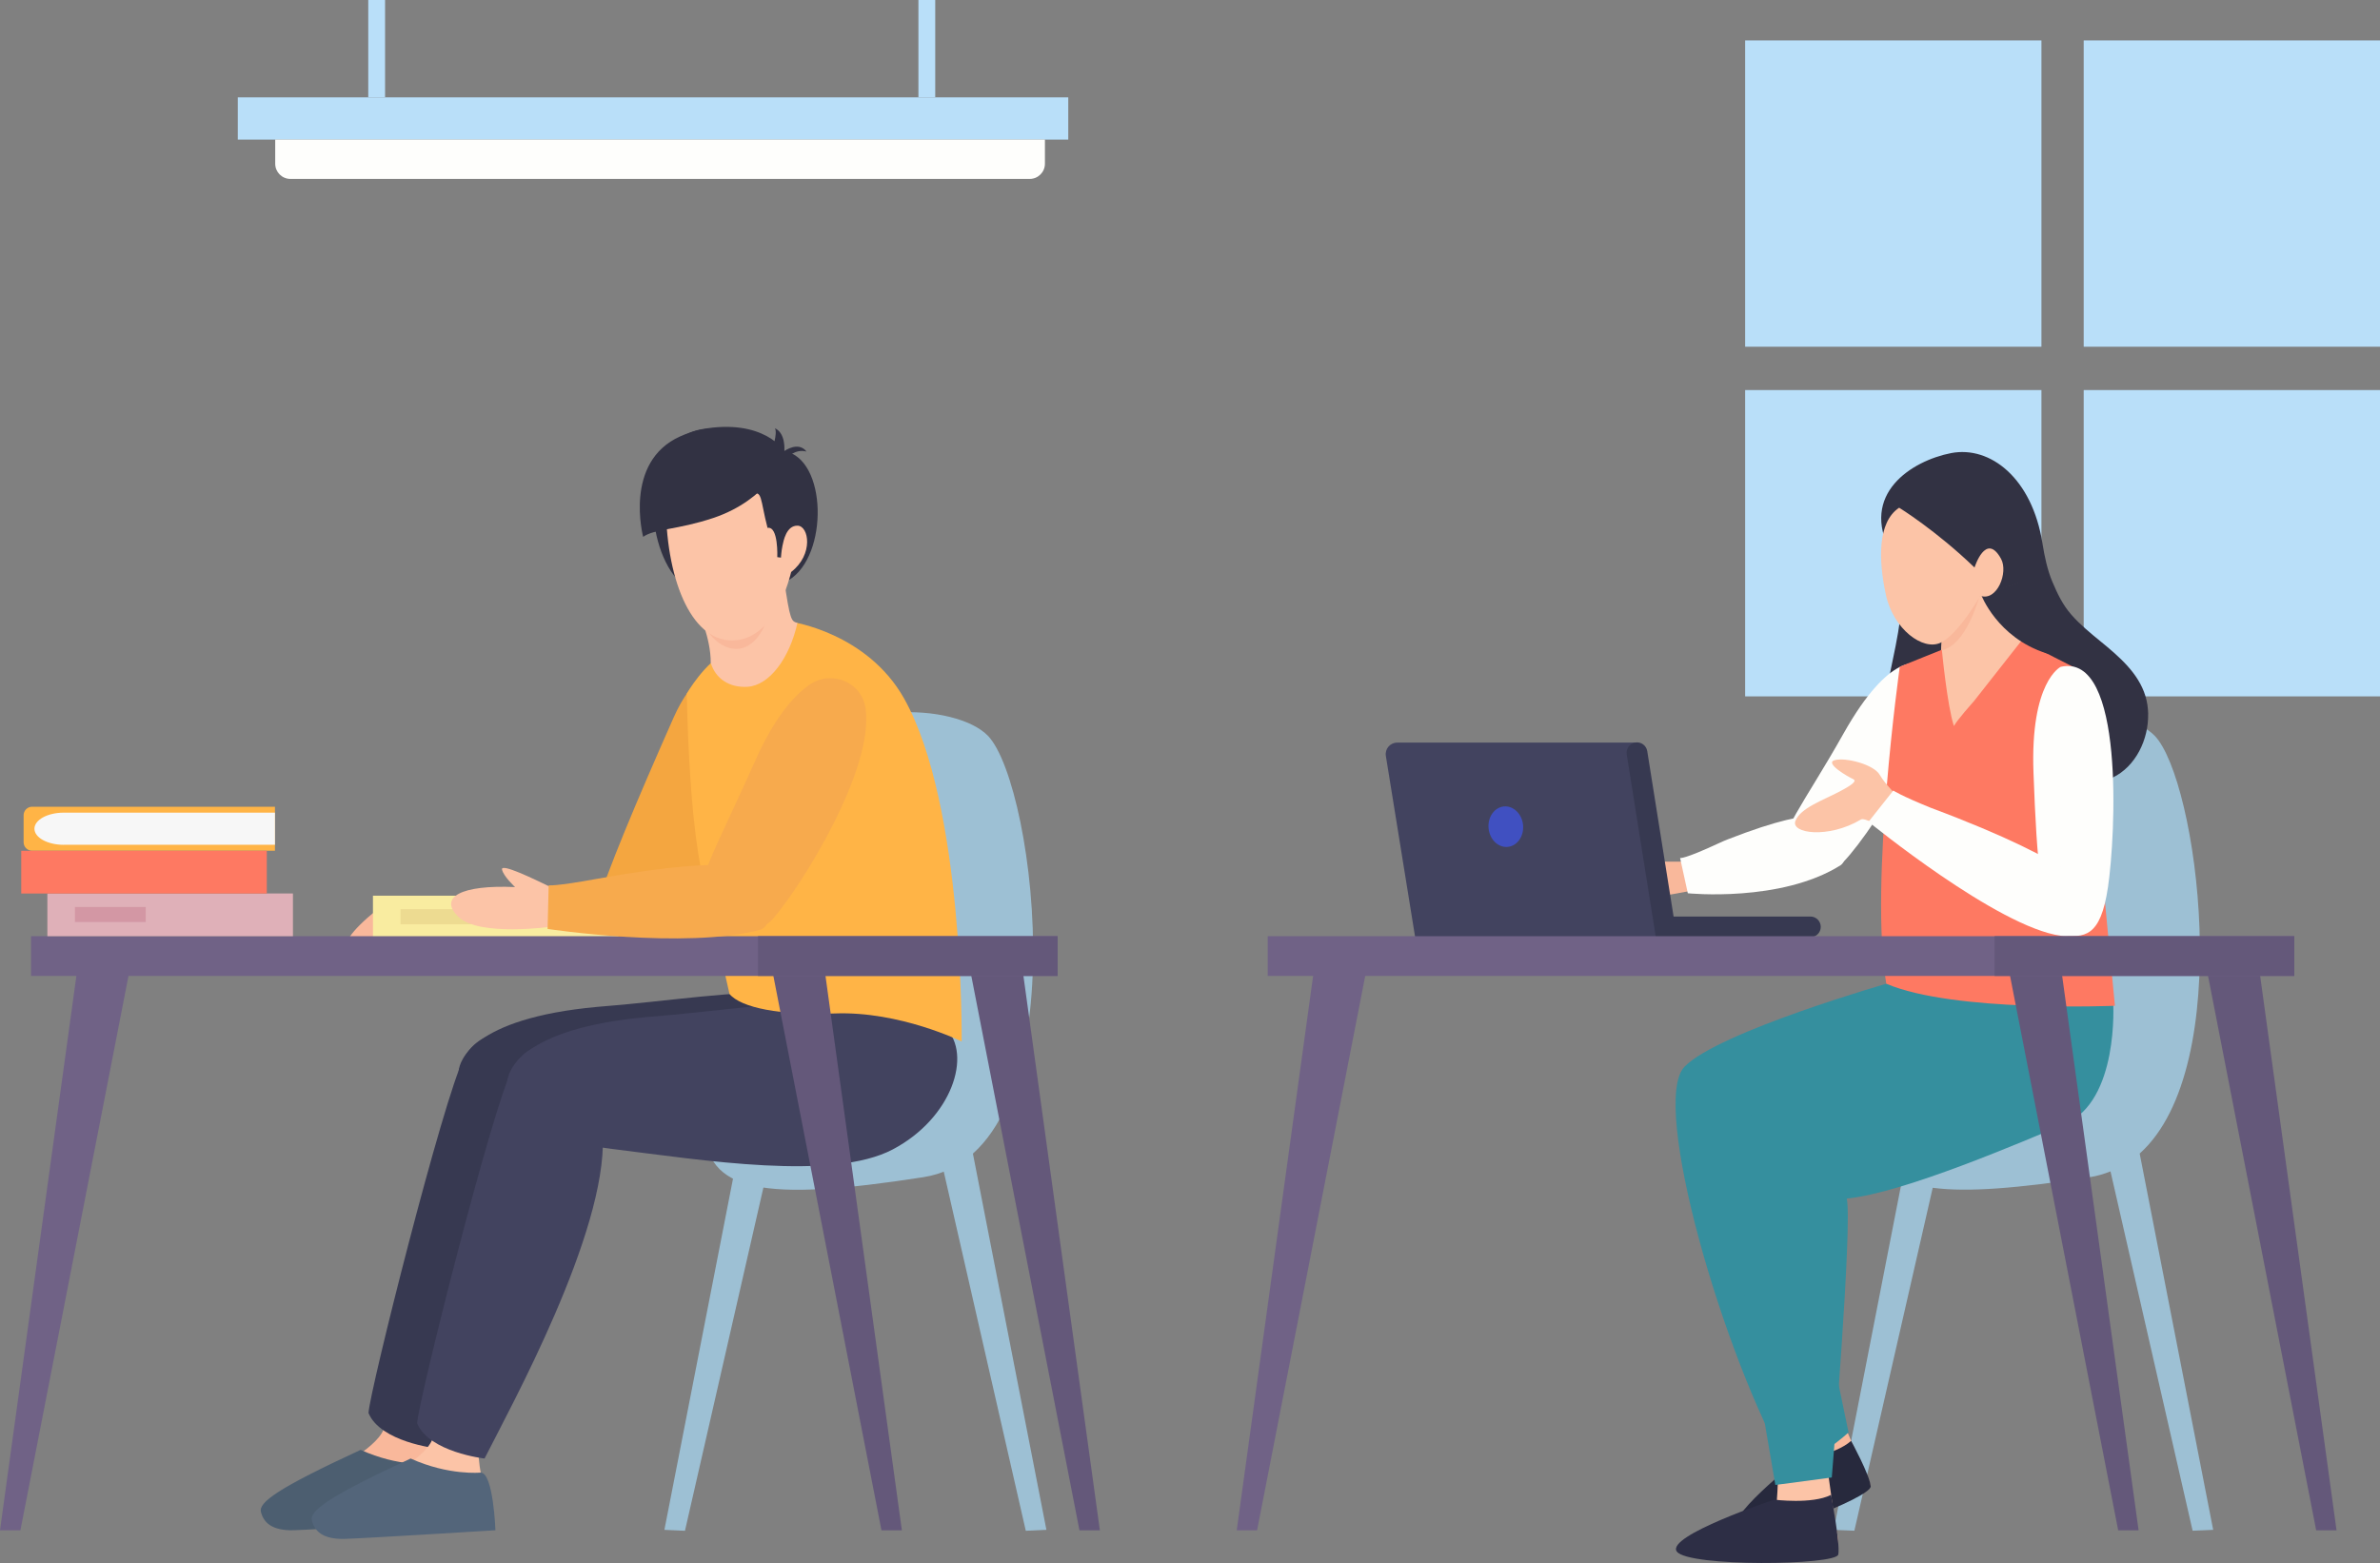 <?xml version="1.0" encoding="UTF-8"?>
<svg id="_レイヤー_2" data-name="レイヤー_2" xmlns="http://www.w3.org/2000/svg" width="461.71" height="303.25" viewBox="0 0 461.71 303.25">
  <rect x="0" y="0" width="461.71" height="303.25" fill="#808080" stroke="none"/>
  <defs>
    <style>
      .cls-1 {
        fill: #706286;
      }

      .cls-2 {
        fill: #373951;
      }

      .cls-3 {
        fill: #dfb0b8;
      }

      .cls-4 {
        fill: #fe7962;
      }

      .cls-5 {
        fill: #ffb446;
      }

      .cls-6 {
        fill: #f9eca0;
      }

      .cls-7 {
        fill: #27293d;
      }

      .cls-8 {
        fill: #4c5e70;
      }

      .cls-9 {
        fill: #eddb91;
      }

      .cls-10 {
        fill: #53657a;
      }

      .cls-11 {
        fill: #64587a;
      }

      .cls-12 {
        fill: #fcc4a7;
      }

      .cls-13 {
        fill: #f7f7f7;
      }

      .cls-14 {
        fill: #fefefc;
      }

      .cls-15 {
        fill: #4050c1;
      }

      .cls-16 {
        fill: #b9dff9;
      }

      .cls-17 {
        fill: #9dc0d4;
      }

      .cls-18 {
        fill: #42435f;
      }

      .cls-19 {
        fill: #f9b89b;
      }

      .cls-20 {
        fill: #323243;
      }

      .cls-21 {
        fill: #d397a4;
      }

      .cls-22 {
        fill: #358f9e;
      }

      .cls-23 {
        fill: #f4a640;
      }

      .cls-24 {
        fill: #2d2e45;
      }

      .cls-25 {
        fill: #f7aa4d;
      }
    </style>
  </defs>
  <g id="_デザイン" data-name="デザイン">
    <g>
      <g>
        <rect class="cls-16" x="338.55" y="7.84" width="57.48" height="59.43"/>
        <rect class="cls-16" x="404.23" y="7.84" width="57.48" height="59.43"/>
        <rect class="cls-16" x="338.55" y="75.68" width="57.48" height="59.43"/>
        <rect class="cls-16" x="404.23" y="75.68" width="57.48" height="59.43"/>
      </g>
      <g>
        <g>
          <path class="cls-19" d="M86.07,175.06s-7.7-.8-9.35-.7-9.32,6.63-9.22,8.33c.06.89,5.82.08,8.89-2.57,1.35-1.3,1.61-.03,1.09.59-.52.61-1.55,1.43-1.6,2.08-.04.57,1.32,1.5,3.47-.39,1.43-1.26,6.06-1.1,7.35-2.69.15-2.05-.63-4.64-.63-4.64Z"/>
          <g>
            <path class="cls-23" d="M147.54,133.08s-9.46-10.63-16.92,6.27c-7.48,16.91-12.56,29.05-15.35,37.73,5.48,4.26,14.44,3.98,17.02,1.34,7.3-7.46,27.27-41.41,15.26-45.34Z"/>
            <path class="cls-23" d="M129.12,169.01l-43.81,5.98.13,7.24s32.06,5.8,46.12-2.97c3.22-2.3-2.44-10.25-2.44-10.25Z"/>
          </g>
        </g>
        <rect class="cls-6" x="72.35" y="173.78" width="47.64" height="8.29"/>
        <rect class="cls-9" x="77.7" y="176.4" width="13.73" height="2.92"/>
        <path class="cls-17" d="M154.73,148.75c7.06-13.52,30.76-12.37,36.92-6,9.41,9.73,18.07,80.89-12.55,85.65-30.62,4.76-42.47,3.1-42.36-9.93.11-13.03,17.99-69.72,17.99-69.72Z"/>
        <polygon class="cls-17" points="203 296.82 199 297 176.66 199.19 183.68 197.92 203 296.82"/>
        <polygon class="cls-17" points="128.89 296.82 132.88 297 155.23 199.19 148.21 197.92 128.89 296.82"/>
        <path class="cls-20" d="M131.25,112.25c-6.33-7.16-7.24-26.77,4.85-28.97,12.09-2.2,16.06,4.23,16.06,4.23,8.33,1.51,8.6,20.3.9,25.02-.75-3.68-1.09-5.16-2.37-3.15-1.29,2.02-19.44,2.86-19.44,2.86Z"/>
        <path class="cls-19" d="M83.33,277.71s-.31,4.37,1.78,11.84c1.43,5.12-4.53,5.91-9.07,4.48-4.54-1.43-18.09,3.88-22.67,1.42-5.88-3.16,3.55-6.63,6.9-8.06,3.36-1.43,12.57-6.16,14.12-9.99s2.03-8.99,2.03-8.99l6.91,9.3Z"/>
        <path class="cls-8" d="M83.35,284.03s-5.99.62-13.39-2.73c-16.1,7.45-19.85,10.19-19.34,12.08s1.97,3.65,6.43,3.51,29.17-1.67,29.17-1.67c0,0-.39-11.2-2.87-11.19Z"/>
        <path class="cls-2" d="M101.88,202.57l.22-2.28s-8.6-1.75-12.13,5.07c-3.95,7.65-18.29,64.61-18.48,68.79,2.32,5.63,13.08,6.84,13.08,6.84,5.19-10.26,23.59-43.65,22.95-62.48-.57-4.2-5.64-15.93-5.64-15.93Z"/>
        <path class="cls-12" d="M92.76,279.69s-.31,4.37,1.78,11.84c1.43,5.12-4.53,5.91-9.07,4.48-4.54-1.43-18.09,3.88-22.67,1.42-5.88-3.16,3.55-6.63,6.9-8.06,3.36-1.43,12.57-6.16,14.12-9.99s2.03-8.99,2.03-8.99l6.91,9.3Z"/>
        <path class="cls-10" d="M93.24,285.71s-6.18.62-13.58-2.73c-16.1,7.45-19.66,10.19-19.15,12.08.51,1.89,1.97,3.65,6.43,3.51,4.46-.14,29.17-1.67,29.17-1.67,0,0-.39-11.2-2.87-11.19Z"/>
        <path class="cls-2" d="M173.26,198.03c-.2-.2-7.47-4.39-20.06-5.32-9.98-.74-23.72,1.61-37.31,2.64-24.45,2.25-26.76,10.64-26.91,12.44-.15,1.8,2.05,10.86,20.14,13.11,18.09,2.25,43.03,6.26,54.66.11,11.49-6.07,14.67-17.76,9.48-22.99Z"/>
        <path class="cls-18" d="M183.46,199.43c-.2-.2-8.23-3.8-20.83-4.73-9.98-.74-23.72,1.61-37.31,2.64-24.45,2.25-26.76,10.64-26.91,12.44-.15,1.8,2.05,10.86,20.14,13.11,18.09,2.25,43.03,6.26,54.66.11,11.49-6.07,15.43-18.35,10.25-23.58Z"/>
        <path class="cls-18" d="M111.31,204.56l.22-2.28s-8.6-1.75-12.13,5.07c-3.95,7.65-18.29,64.61-18.48,68.79,2.32,5.63,13.08,6.84,13.08,6.84,5.19-10.26,23.59-43.65,22.95-62.48-.57-4.2-5.64-15.93-5.64-15.93Z"/>
        <path class="cls-5" d="M153.55,120.65s14.65,2.09,21.84,14.87c11.68,20.74,11.17,66.55,11.17,66.55,0,0-12-5.92-24.63-5.44-10.46.4-18.16-1.07-20.41-3.78l-5.74-25.33c-2.11-11.89-2.42-28.21-2.56-32.94,0,0,3.49-6.08,7.85-8.18.4,1.42.75,5.46,5.68,5.46,3.63,0,6.55-6.04,6.8-11.21"/>
        <path class="cls-25" d="M167.93,137.52c-.71-5.28-6.79-7.68-11.1-4.53-2.93,2.14-6.6,6.29-10.19,14.33-7.53,16.89-12.79,25.75-11.18,30.81,5.71,3.95,12.04,2.94,14.47.16,5.42-6.2,19.61-28.83,18-40.76Z"/>
        <polygon class="cls-1" points="15.35 185.49 0 296.91 3.96 296.91 25.68 185.49 15.35 185.49"/>
        <polygon class="cls-11" points="198.01 185.49 213.37 296.91 209.41 296.91 187.68 185.49 198.01 185.49"/>
        <polygon class="cls-11" points="159.61 185.49 174.96 296.91 171 296.91 149.28 185.49 159.61 185.49"/>
        <rect class="cls-1" x="6.02" y="181.64" width="199.16" height="7.71"/>
        <rect class="cls-11" x="147.04" y="181.64" width="58.14" height="7.71"/>
        <path class="cls-12" d="M152.05,111.99c1.22,8.73,1.51,8.5,2.65,8.88-1.55,6.89-5.44,12.1-9.67,12.38-3.56.23-6.26-1.62-7.15-4.66.04-4.84-2.52-10.22-2.52-10.22l16.7-6.38Z"/>
        <path class="cls-19" d="M149.81,116.79l-13.07,4.73c2.68,5.23,10.32,7.96,13.07-4.73Z"/>
        <path class="cls-12" d="M129.18,98.54c.19,14.48,5.26,26.58,13.7,25.67,7.75-.83,10.37-12.38,10.6-13.23,4.42-3.44,3.43-8.94,1.25-8.99-2.18-.05-2.73,2.92-2.94,3.92s-.29,2.28-.29,2.28l-.71-.09s.25-6.07-1.89-5.68c-1.47-5.59-.94-7.51-3.24-6.44-2.3,1.08-6.46,3.48-8.28,3.36-1.82-.12-4.69-2.53-5.93-2.31s-2.27,1.51-2.27,1.51Z"/>
        <path class="cls-20" d="M124.77,104.16c2.19-1.58,6.6-1.33,13.59-3.66,10.62-3.54,13.97-11.73,13.97-11.73-5.47-3.46-11.24-8.18-20.36-4.11-11.07,4.94-7.2,19.5-7.2,19.5Z"/>
        <path class="cls-20" d="M152.16,87.51s.34-3.4-1.82-4.42c.54,1.07-.54,4.06-.54,4.06l2.89,1.69s1.52-1.82,3.77-1.23c-1.58-2.08-4.3-.1-4.3-.1Z"/>
        <g>
          <path class="cls-5" d="M6.23,156.53h47.11v8.53H6.23c-.91,0-1.65-.74-1.65-1.65v-5.24c0-.91.74-1.65,1.65-1.65Z"/>
          <path class="cls-13" d="M12.36,163.91c-3.13,0-5.68-1.4-5.68-3.12s2.55-3.12,5.68-3.12h40.98v6.23H12.36Z"/>
        </g>
        <rect class="cls-3" x="9.19" y="173.35" width="47.64" height="8.29"/>
        <rect class="cls-21" x="14.54" y="175.97" width="13.73" height="2.92"/>
        <rect class="cls-4" x="4.12" y="165.07" width="47.64" height="8.29"/>
        <path class="cls-12" d="M106.99,172.19c-3.46-1.67-9.88-4.8-9.6-3.48.28,1.32,2.53,3.4,2.53,3.4-10.42-.47-14.98,1.96-10.95,5.81,4.03,3.85,18.02,1.87,18.02,1.87v-7.61Z"/>
        <path class="cls-25" d="M147.34,169.05s-3.54-3.65-31.59,1.47c-8.21,1.5-9.31,1.24-9.31,1.24l-.21,8.47s26.64,4.04,41.31.15c4.05-1.64-.19-11.32-.19-11.32Z"/>
      </g>
      <g>
        <rect class="cls-16" x="46.13" y="18.89" width="161.11" height="8.19"/>
        <rect class="cls-16" x="71.44" width="3.26" height="18.89"/>
        <rect class="cls-16" x="178.17" width="3.26" height="18.89"/>
        <path class="cls-14" d="M53.39,27.08h149.32v4.69c0,1.62-1.32,2.94-2.94,2.94H56.33c-1.62,0-2.94-1.32-2.94-2.94v-4.69h0Z"/>
      </g>
      <g>
        <path class="cls-17" d="M429.35,296.82l-14.26-73.01c18.82-16.86,11.15-72.53,2.91-81.06-6.16-6.37-29.86-7.52-36.92,6,0,0-17.88,56.68-17.99,69.72-.04,5.15,1.81,8.5,5.92,10.4l-13.27,67.95,4,.17,15.2-66.54c6.8.91,16.74.08,30.51-2.06,1.42-.22,2.73-.63,3.98-1.12l15.93,69.72,4-.17Z"/>
        <path class="cls-19" d="M357.05,274.72s2.16,5.07,3.89,9.08c1.05,2.45,2.41,4.34,1.66,4.88-1.99,1.43-19.47,8.02-20.35,5.98-.88-2.03,3.53-6.56,7.22-8.6.52-.29-1.53-8.52-1.53-8.52l9.12-2.82Z"/>
        <path class="cls-7" d="M348.72,283.35s-14.85,11.56-11.87,13.89c2.99,2.32,26.23-6.71,26.06-8.87-.17-2.16-3.8-8.82-3.8-8.82-3.04,2.77-10.39,3.81-10.39,3.81Z"/>
        <path class="cls-22" d="M382.71,193.66l-7.44-.79-8.61-2.22s-33.27,9.51-39.87,16.31c-6.77,6.98,7.6,56.32,20.02,77.83,5.35-.91,11.8-6.87,11.8-6.87,0,0-11.12-53.61-11.38-54.79,13.31-.26,30.13-.78,32.74-3.65,2.61-2.87,2.75-25.82,2.75-25.82Z"/>
        <polygon class="cls-19" points="327.09 167.17 317.88 167.17 318.99 174.47 328.25 172.8 327.09 167.17"/>
        <g>
          <g>
            <path class="cls-18" d="M323.63,181.81h-49.1s-5.68-35.15-5.68-35.15c-.22-1.35.83-2.58,2.19-2.58h46.49s6.09,37.72,6.09,37.72Z"/>
            <path class="cls-2" d="M351.21,181.86h-29.98l-5.65-35.49c-.17-1.1.57-2.13,1.67-2.31,1.09-.18,2.13.57,2.31,1.67l5.11,32.09h26.54c1.11,0,2.01.9,2.01,2.01s-.9,2.01-2.01,2.01Z"/>
          </g>
          <ellipse class="cls-15" cx="292.12" cy="160.39" rx="3.36" ry="3.94" transform="translate(-13.98 28.63) rotate(-5.48)"/>
        </g>
        <path class="cls-20" d="M368.52,111.78c2.37,14.86-9.77,29.73,4.47,32.8,14.24,3.07,28.75-18.41,28.75-18.41l-33.22-14.38Z"/>
        <path class="cls-20" d="M416.74,138.5c-.03-1.19-.2-2.36-.54-3.46-1.35-4.44-5.1-7.66-8.7-10.6-1.97-1.61-3.96-3.24-5.65-5.16s-2.71-4.07-3.7-6.41c-.98-2.33-1.52-4.94-1.92-7.44-2-12.66-10.13-18.99-17.73-17.52-7.6,1.48-17.83,7.91-11.66,19.31,11.06,10.6,22.74,31.87,22.74,31.87l-7.7,7.61c2.18,2.74,5.78,3.87,9.21,4.53,4.21.8,8.51,1.09,12.78.87,2.03-.11,4.11-.34,5.95-1.22,4.5-2.14,7.02-7.43,6.91-12.39Z"/>
        <path class="cls-12" d="M391.54,113.19c.42,6.54,2.48,14.2,3.43,14.72-5.7,8.23-16.96,15.05-16.96,15.05l-1.51-16.11c.53-5.49,0-8.76,0-8.76l15.04-4.91Z"/>
        <path class="cls-12" d="M354.51,284.83s.75,5.46,1.36,9.78c.37,2.64,1.18,4.82.31,5.14-2.3.86-20.89,2.6-21.2.41-.31-2.19,5.14-5.39,9.23-6.39.58-.14.77-8.62.77-8.62l9.54-.31Z"/>
        <path class="cls-22" d="M409.95,194.47l-27.9-8.08s-7.23,11.84-9.38,13.64c-2.15,1.8-35.63,15.46-37.5,20.05-1.87,4.59,9.24,68.03,9.24,68.03l10.95-1.45s4.06-49.21,2.9-54.12c10.98-1.01,34.82-11.35,42.26-14.44,10.63-4.41,9.43-23.63,9.43-23.63Z"/>
        <g>
          <path class="cls-14" d="M372.27,128.88s-5.47-2.87-14.68,13.52c-7.48,13.3-12.95,19.8-11.83,24.03,4.54,3.49,9.79,2.93,11.91.74,6-6.19,24.53-35.11,14.61-38.3Z"/>
          <path class="cls-14" d="M355.02,159.43s-.47-4.14-19.76,3.39c-.57.22-1.17.48-1.73.74-7.05,3.28-7.6,2.9-7.6,2.9l1.5,6.85s18.08,1.84,29.64-5.44c2.64-1.91-2.06-8.45-2.06-8.45Z"/>
        </g>
        <path class="cls-4" d="M382.79,136.2s-3.09,3.46-3.74,4.66c-1.3-3.91-2.34-14.8-2.34-14.8l-8.16,3.29s-5.93,42.1-2.62,61.51c13.1,5.6,44.36,4.28,44.36,4.28,0,0-5.95-60.65-5.73-64.56-9.64-4.86-12.36-6.32-12.36-6.32l-9.39,11.94Z"/>
        <path class="cls-12" d="M368.52,154.87s-2.69-2.52-3.86-4.54c-1.17-2.02-6.59-3.42-8.72-2.85-2.12.56,2.7,3.31,3.51,3.65s.12,1.02-2.54,2.42c-3.43,1.8-7.54,3.19-8.59,5.68-1.05,2.48,6.36,3.55,12.68-.22.66-.46,3.65,1.35,3.8,1.35s3.72-5.48,3.72-5.48Z"/>
        <path class="cls-14" d="M399.77,129.38s-5.95,2.8-5.28,20.57c.66,17.78,1.47,28.07,5.36,31.61,4.46.25,7.62.5,9.09-9.44,1.47-9.95,3.32-45.59-9.17-42.74Z"/>
        <path class="cls-14" d="M406.21,173.53s-1.94-5.71-31.64-16.8c-5.82-2.36-7.28-3.35-7.28-3.35l-4.8,6.06s25.11,20.52,37.36,22.12c4.73,1.03,6.36-8.03,6.36-8.03Z"/>
        <g>
          <polygon class="cls-1" points="255.27 185.49 239.92 296.91 243.87 296.91 265.6 185.49 255.27 185.49"/>
          <polygon class="cls-11" points="399.52 185.49 414.88 296.91 410.92 296.91 389.19 185.49 399.52 185.49"/>
          <polygon class="cls-11" points="437.93 185.49 453.28 296.91 449.33 296.91 427.6 185.49 437.93 185.49"/>
          <rect class="cls-1" x="245.93" y="181.64" width="199.16" height="7.71"/>
          <rect class="cls-11" x="386.95" y="181.64" width="58.14" height="7.71"/>
        </g>
        <path class="cls-19" d="M382.73,115.52l1.14.6s-2.5,9.24-7.3,10.05c.15-1.25.17-3.36.17-3.36l6-7.28Z"/>
        <path class="cls-20" d="M384.33,115.38s3.09,8.3,12.62,11.36c2.87.92,1.42-7.72,1.42-7.72l-4.8-6.62-9.24,2.98Z"/>
        <path class="cls-12" d="M368.42,98.51c-4.22,2.81-4.01,10.2-2.57,16.88s7.21,10.97,10.66,9.29c3.45-1.69,7.67-9.08,7.67-9.08,3.24,1.13,5.47-4.54,4.01-7.19-2.94-5.33-5.14,1.7-5.14,1.7-7.53-7.25-14.63-11.61-14.63-11.61Z"/>
        <path class="cls-24" d="M344.2,290.96s-21.16,7.04-18.9,10.07,30.92,2.69,31.32.57-1.4-11.57-1.4-11.57c-3.66,1.87-11.02.93-11.02.93Z"/>
      </g>
    </g>
  </g>
</svg>